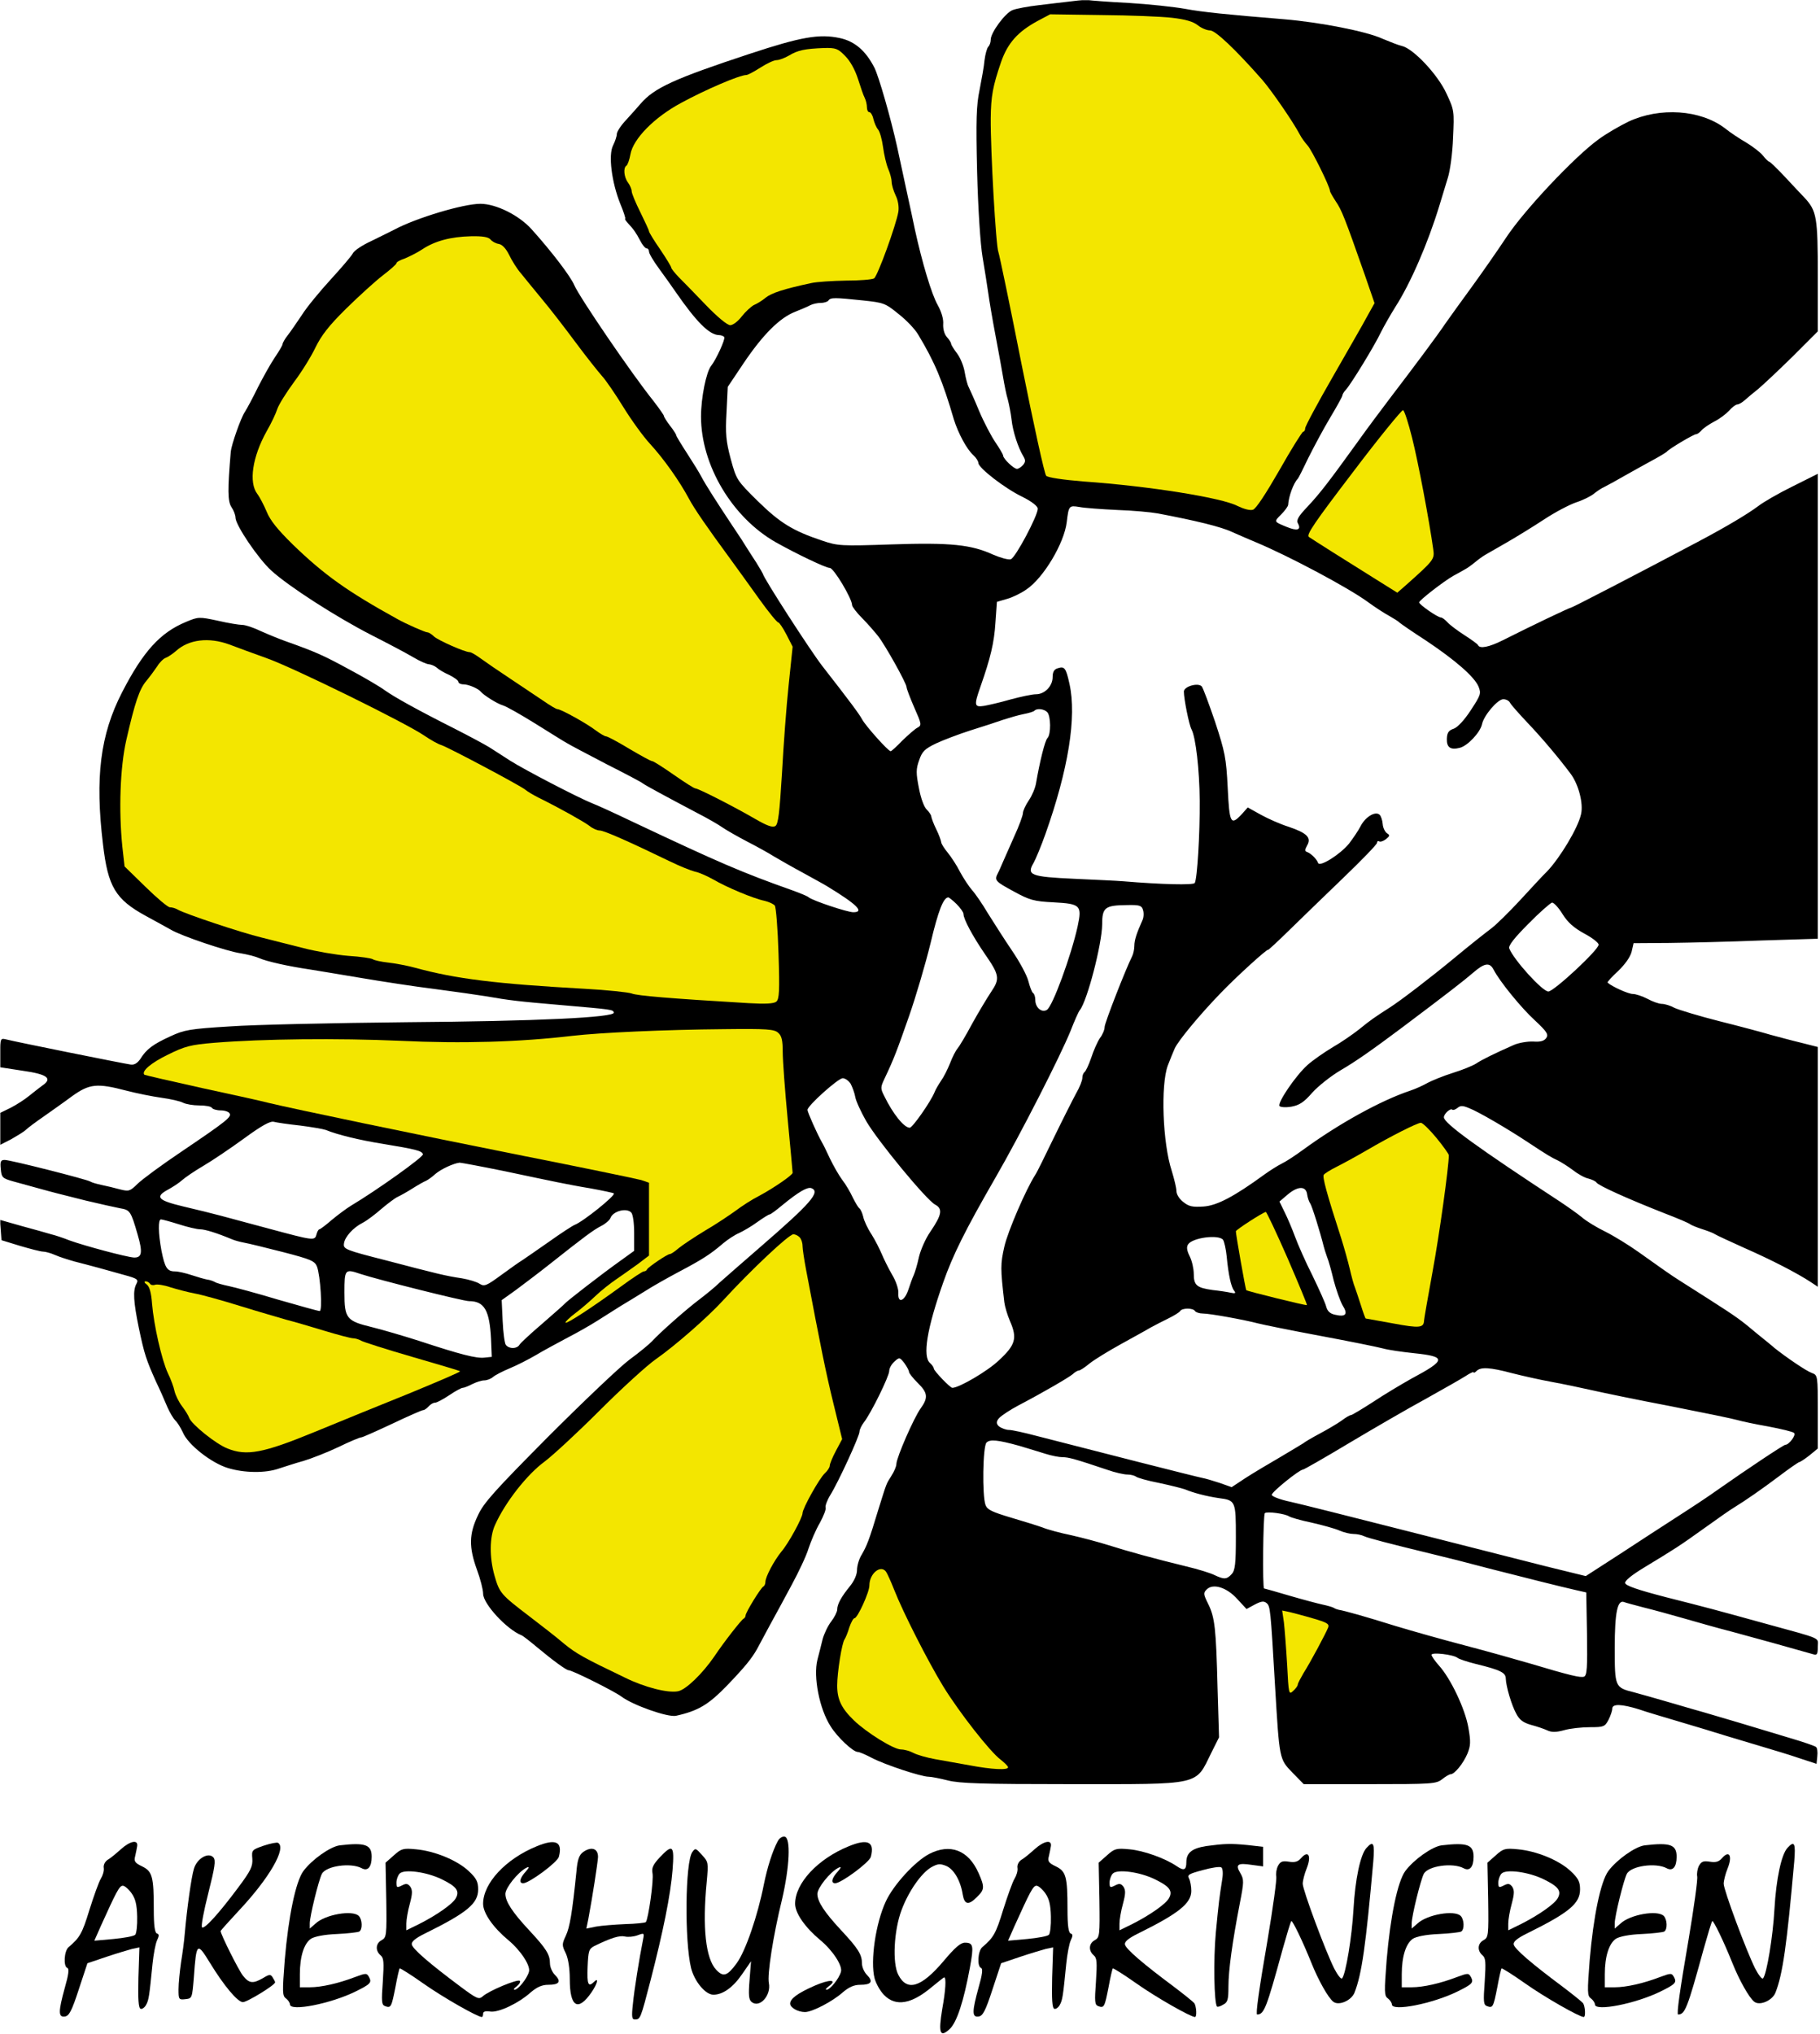 <?xml version="1.0" encoding="UTF-8"?><svg id="Layer_1" xmlns="http://www.w3.org/2000/svg" xmlns:xlink="http://www.w3.org/1999/xlink" viewBox="0 0 735 821"><defs><style>.cls-1{fill:#000;}.cls-1,.cls-2,.cls-3{stroke-width:0px;}.cls-2{fill:none;}.cls-4{clip-path:url(#clippath-1);}.cls-5{clip-path:url(#clippath);}.cls-3{fill:#f3e600;}</style><clipPath id="clippath"><rect class="cls-2" x=".12" y=".08" width="734.88" height="820.92"/></clipPath><clipPath id="clippath-1"><rect class="cls-2" x=".12" y=".08" width="734.88" height="820.92"/></clipPath></defs><g class="cls-5"><path class="cls-1" d="M433.1.48c-3,.3-9.1,1.1-13.5,1.6-4.4.5-9.2,1.4-10.7,2-3,1.2-8.8,9.1-8.8,11.9,0,1.1-.4,2.3-1,2.9-.5.5-1.2,3-1.5,5.4-.2,2.5-1.2,7.9-2,12-1.3,6.2-1.5,12.1-1,33,.4,15.2,1.3,29.1,2.2,34.5.8,4.9,1.9,11.5,2.3,14.5.4,3,1.7,10.7,2.9,17,1.2,6.3,2.6,14,3.1,17,.5,3,1.3,7.1,1.9,9,.5,1.9,1.2,5.5,1.5,8,.5,4.9,2.7,11.5,4.7,14.8,1,1.7,1,2.3,0,3.6-.8.9-1.9,1.6-2.5,1.6-1.3,0-5.6-4.1-5.6-5.4,0-.4-1.4-2.8-3.1-5.3-1.7-2.5-4.7-8.2-6.6-12.7-1.8-4.4-3.8-8.8-4.2-9.6-.5-.9-1.2-3.6-1.6-6-.4-2.5-1.8-5.9-3.1-7.6-1.3-1.7-2.4-3.5-2.4-3.9,0-.5-.8-1.7-1.7-2.7-1-1.1-1.6-3.2-1.5-5.2.2-2-.7-5-2.2-7.7-2.5-4.4-6.3-17.2-9.2-30.4-1.3-6.4-4.8-22.1-7.2-33.5-2.5-11.3-7.4-28.5-9.2-32-3.5-6.8-7.9-10.6-13.9-11.9-8.3-1.8-15.7-.5-36.6,6.4-30.3,10-38.4,13.7-43.9,20.1-1.1,1.3-3.8,4.3-5.8,6.5-2.1,2.2-3.8,4.8-3.8,5.7s-.7,3-1.5,4.6c-2,3.8-.6,14.9,2.9,23.6,1.4,3.3,2.2,6,2,6-.3,0,.1.7.8,1.5,2.8,3,3.6,4.3,5.2,7.3.9,1.8,2.1,3.2,2.6,3.2.6,0,1,.6,1,1.3,0,.8,1.8,3.8,4,6.8,2.2,3,5.2,7.2,6.7,9.4,8.3,12,13.6,17.4,17.5,17.5.9,0,1.9.4,2.2.8.5.8-3.3,9.1-5.3,11.6-2,2.5-4.1,12.9-4.1,20.5,0,19.6,12.6,40.8,30.3,50.8,8.4,4.7,20.1,10.3,21.7,10.3s9,12.4,9,15c0,.6,1.8,3,4.1,5.3,2.3,2.3,5.1,5.6,6.4,7.2,2.9,3.7,11.5,19.1,11.5,20.6,0,.6,1.4,4.3,3.1,8.2,3,6.8,3.1,7.2,1.3,8.2-1,.5-3.7,2.9-6.1,5.2-2.3,2.4-4.4,4.3-4.7,4.3-1,0-10.1-10.2-11.5-12.8-1.2-2.2-4.5-6.7-16.2-21.7-4.8-6.2-23.9-35.8-23.9-37.1,0-.1-1.2-2.2-2.7-4.6-1.6-2.4-3.2-5-3.8-5.9-.5-.9-3.2-5.1-6-9.2-6.1-9.2-10.6-16.2-12.4-19.6-.7-1.4-3.3-5.6-5.7-9.3-2.4-3.7-4.4-7-4.4-7.3,0-.4-1.1-2.1-2.5-3.9-1.4-1.8-2.5-3.6-2.5-4,0-.3-1.9-3-4.2-6-8.7-10.8-30.1-42.2-32-46.8-1.5-3.5-9-13.4-17.2-22.5-5.1-5.7-14.4-10.3-20.7-10.3-6.9,0-25.9,5.7-34.7,10.4-1.5.8-5.7,2.8-9.3,4.6-3.7,1.7-7,3.9-7.5,5-.5,1-4.5,5.7-8.9,10.5-4.4,4.8-9.7,11.2-11.7,14.4-2.1,3.1-4.6,6.8-5.8,8.3-1.1,1.4-2,3-2,3.5,0,.4-1.4,2.8-3.1,5.3-1.7,2.5-4.7,7.9-6.8,12-2,4.1-4.4,8.6-5.3,10-1.7,2.5-5.4,13.2-5.7,16-1.3,15.4-1.3,20.1.3,22.5.9,1.3,1.6,3.2,1.6,4.2,0,3,9.2,16.6,14.5,21.4,6.9,6.3,26,18.6,40.2,25.9,6.5,3.3,14.1,7.3,16.8,8.9,2.8,1.7,5.8,3,6.7,3,.9.1,2.3.7,3,1.3.7.7,3,2.1,5.1,3,2,1,3.7,2.2,3.7,2.8,0,.5.9,1,2.1,1,2,0,5.9,1.7,6.9,2.9,1.1,1.4,6.6,4.9,9,5.6,1.4.4,7.2,3.7,13,7.3,5.8,3.6,11.5,7.2,12.8,7.9,1.3.8,8.5,4.6,16,8.5,7.5,3.8,14.2,7.3,14.7,7.8,1.1.8,8.8,5,21.7,11.8,4.3,2.2,9,4.9,10.5,6,1.6,1.1,6,3.6,9.8,5.6,3.9,2,8.8,4.7,11,6.1,2.2,1.3,7.6,4.4,11.9,6.7,4.3,2.4,8.6,4.7,9.5,5.3,12,7.3,15.3,10.5,10.6,10.5-2.4,0-16.2-4.6-18-6-.5-.5-3.5-1.7-6.5-2.8-20.6-7.3-29.4-11.1-65-27.9-6.9-3.3-14.1-6.6-16-7.3-5.7-2.3-27.1-13.4-33.1-17.2-2.9-1.9-6.7-4.3-8.4-5.4-1.6-1-7.9-4.4-14-7.5-15.3-7.7-24.4-12.8-28.2-15.5-1.7-1.3-8.3-5.2-14.5-8.5-10.5-5.7-13.4-7-25.8-11.4-2.5-.9-6.9-2.7-9.8-4-2.9-1.4-6.2-2.5-7.5-2.5-1.2,0-5.6-.7-9.9-1.7-7.5-1.6-7.8-1.6-12.8.5-10.4,4.3-17.3,11.9-25.8,28.4-8.8,17.1-11,34.3-7.7,61.5,2,17,5,22.1,17.3,28.8,3.7,2,8.2,4.5,10,5.5,4.1,2.5,22.7,8.8,28.4,9.6,2.4.4,5.7,1.2,7.3,1.9,3.2,1.4,11.7,3.3,20.5,4.6,3,.5,12.3,2,20.5,3.4,8.3,1.4,21.8,3.5,30,4.5,8.3,1.1,17.5,2.4,20.5,2.9,9.7,1.7,13.2,2.1,30.7,3.6,20.8,1.8,20.7,1.8,21.1,3,.5,2-31.3,3.5-83.8,3.9-29.4.3-61.5,1-71.3,1.7-16.3,1-18.4,1.4-24,4-7,3.2-9.7,5.2-12.1,9.1-1.2,1.7-2.4,2.5-3.9,2.3-2.4-.3-46.7-9.2-50.5-10.2-2.1-.5-2.2-.2-2.2,5.4v5.9l9.1,1.4c9.9,1.4,12.1,3.1,8,5.9-1.2.9-3.7,2.8-5.4,4.2-1.8,1.5-5.1,3.6-7.4,4.8l-4.3,2.1v12.9l4.5-2.3c2.4-1.4,5.1-3,5.9-3.8.7-.7,3.9-3.1,7.1-5.3,3.1-2.2,8.4-5.9,11.6-8.3,6.9-4.9,9.9-5.3,21.7-2.2,4.2,1.1,10.7,2.4,14.3,2.9,3.7.5,7.6,1.4,8.7,2,1.2.6,4.1,1.1,6.6,1.1s4.8.4,5.1,1c.3.5,1.9,1,3.5,1s3.2.5,3.6,1.2c.9,1.4-1,3-19.2,15.3-8.2,5.5-16.2,11.4-18,13.2-3,2.9-3.4,3.1-7,2.2-2.2-.6-5.5-1.4-7.5-1.8-1.9-.4-4-1-4.6-1.4-1.5-.9-32.2-8.7-34.5-8.7-1.6,0-1.9.6-1.6,3.6.3,3.4.6,3.8,4.8,5,4.8,1.3,15.5,4.3,18,4.9.8.2,6,1.5,11.5,2.9,5.5,1.3,11.7,2.7,13.8,3.1,4.1.7,4.4,1,7.2,10.7,2.1,7.2,1.7,9.3-1.5,9.2-3.1-.2-19.9-4.7-26-6.9-2.5-1-5.8-2.1-7.5-2.5-1.6-.5-7-2-11.8-3.3l-8.8-2.5.6,8.2,7.5,2.3c4.1,1.2,8.3,2.3,9.2,2.3,1,0,3.2.6,5,1.4,1.8.8,5.3,1.9,7.8,2.6,2.5.6,6.8,1.8,9.5,2.5,2.8.8,7.6,2.1,10.8,3,5.1,1.4,5.6,1.8,4.7,3.5-1.5,2.7-1.2,7.3,1,18,2.2,10.5,3,12.8,6.9,21.5,1.6,3.3,3.6,7.9,4.6,10.3,1,2.3,2.5,4.7,3.2,5.4.8.7,2.1,2.8,3,4.7,2,5,11.6,12.5,18.3,14.5,6.6,2,15.1,2.1,20.5.2,2.2-.7,6.7-2.2,10-3.1,3.3-1,9.7-3.5,14.1-5.6,4.5-2.2,8.6-3.9,9.2-3.9.5,0,6.1-2.5,12.5-5.5,6.3-3,12-5.5,12.5-5.5s1.5-.7,2.2-1.5c.7-.8,1.8-1.5,2.6-1.5.7,0,3.3-1.4,5.7-3,2.5-1.7,4.9-3,5.5-3,.5,0,2.3-.7,3.8-1.5,1.6-.8,3.8-1.5,4.8-1.5,1.1,0,2.7-.6,3.5-1.3.9-.8,4-2.4,6.9-3.6,2.9-1.2,7.6-3.6,10.5-5.3,2.8-1.7,8.6-4.8,12.7-7,4.1-2.1,9.5-5.2,12-6.8,2.5-1.6,6.8-4.3,9.5-6,2.8-1.7,7.3-4.4,10-6.1,2.8-1.8,8.8-5.2,13.5-7.7,9.5-5,12.9-7.2,17.9-11.5,1.9-1.6,4.8-3.5,6.5-4.2,1.7-.8,5-2.7,7.3-4.4,2.4-1.7,4.6-3.1,5-3.1s2.7-1.7,5.2-3.8c6.6-5.4,10.1-7.4,11.7-6.8,3.8,1.5-.4,6.2-20.6,23.7-7.4,6.4-14.9,13-16.6,14.5-1.6,1.6-5.4,4.7-8.3,6.9-5.3,4-15.8,13.3-19,16.8-.9,1-5,4.4-9.1,7.4-4.1,3.1-18.9,17.2-32.9,31.2-21.2,21.4-25.9,26.5-28.2,31.6-3.6,7.5-3.7,12.8-.4,21.9,1.4,3.8,2.5,8.1,2.5,9.7,0,4.1,9.5,14.4,15.5,16.8.6.2,3.5,2.5,6.5,5,6.1,5.1,11.6,9.1,12.5,9.1,1.5,0,18.3,8.4,21.3,10.6,4.6,3.5,18.8,8.5,22.1,7.8,9-2,13.1-4.5,20.5-12.1,7.5-7.8,10.1-11.1,12.2-14.8.6-1.1,2.9-5.4,5.1-9.5,2.3-4.1,6.3-11.6,9-16.6,2.7-5,5.8-11.5,6.7-14.5,1-3,3-7.7,4.6-10.4,1.5-2.8,2.6-5.5,2.3-6.2-.2-.6.6-2.9,1.9-5,3.3-5.3,11.8-23.8,11.8-25.6,0-.8.8-2.5,1.8-3.8,2.9-3.7,10.2-18.6,10.2-20.7,0-1.1.9-2.7,2.1-3.8,2-1.8,2.1-1.8,4,.6,1,1.4,1.9,3,1.9,3.6,0,.5,1.6,2.5,3.5,4.4,4.1,4,4.3,6,1.2,10.3-2.7,3.7-9.7,19.7-9.8,22.4,0,1-.9,3.1-2,4.8-2.2,3.5-1.8,2.5-5.4,14-3.6,12-4.6,14.4-6.7,18-1,1.6-1.8,4.4-1.8,6,0,1.9-1.1,4.4-2.8,6.5-3.5,4.3-5.2,7.3-5.2,9.5,0,.9-1.1,3.1-2.4,4.8-1.4,1.8-2.9,5-3.5,7.2-.5,2.2-1.5,5.9-2.1,8.3-1.7,6.9.8,19.8,5.3,26.8,2.7,4.4,9.1,10.4,11,10.4.7,0,3.2,1.1,5.7,2.4,5.1,2.7,19.9,7.6,22.9,7.6,1.1,0,4.6.7,7.8,1.5,4.7,1.2,13.8,1.5,49.5,1.5,53.4,0,50.3.7,56.9-12.7l3.1-6.2-.6-19.8c-.6-24.3-1.1-28.6-3.8-34.1-1.9-3.8-2-4.4-.6-5.8,2.6-2.6,8.2-.8,12.4,3.9l3.7,4,3.3-1.8c2.7-1.4,3.7-1.5,4.8-.6,1.5,1.3,1.6,2.3,3.4,33.2,1.8,30,1.7,29.7,7,35.2l4.6,4.7h26.7c25.1,0,26.8-.1,29.2-2,1.4-1.1,2.9-2,3.4-2,1.6,0,5.1-4.3,6.8-8.3,1.3-3.2,1.4-4.8.4-10.5-1.3-7.5-7.1-19.8-11.9-25.1-1.6-1.8-3-3.8-3-4.3,0-1.2,8.9-.1,10.5,1.2.6.5,3.9,1.6,7.5,2.5,9.9,2.4,12,3.5,12,5.9.1,3.1,2.3,10.7,4.3,14.3,1.3,2.4,2.8,3.5,6,4.4,2.3.6,5.2,1.6,6.5,2.2,1.7.8,3.5.8,6.8-.1,2.4-.7,7.1-1.2,10.4-1.2,5.6,0,6-.2,7.5-3,.8-1.6,1.5-3.6,1.5-4.5,0-2,3.7-1.9,10.8.3,3.1,1.1,10.7,3.3,16.7,5.1,6.1,1.8,14.4,4.3,18.5,5.6,4.1,1.2,10.9,3.3,15,4.5,4.1,1.2,10.7,3.2,14.5,4.5l7,2.3.3-3c.2-1.7,0-3.4-.5-3.8-.4-.4-5.3-2.1-10.8-3.7-12.5-3.8-29.9-9-34.5-10.3-1.9-.5-8-2.3-13.5-3.9-5.5-1.6-12.2-3.5-14.8-4.2-7.6-1.9-7.7-2.1-7.7-17.9,0-14.3,1.1-19.6,3.8-18.5.7.3,4.3,1.2,8,2.2,3.7.9,11,2.9,16.2,4.4,5.2,1.5,14,4,19.5,5.4,8.2,2.2,24.8,6.8,32.8,9.1,1.4.4,1.7-.1,1.7-3,0-4,2.5-2.9-21.5-9.5-20.3-5.6-22.9-6.3-39.5-10.5-11.6-3-16.6-4.7-16.8-5.8-.2-.9,2.6-3.2,7.9-6.4,12.2-7.4,13.7-8.3,24.3-15.9,5.4-3.9,10.6-7.5,11.5-8,5.2-3.2,11.5-7.6,18.3-12.7,4.2-3.2,8-5.8,8.3-5.8s2.2-1.2,4.1-2.7l3.4-2.8v-14.8c0-14.7,0-14.8-2.4-15.7-2.3-.8-10.6-6.5-15.1-10.1-1.1-1-4.1-3.4-6.7-5.5-7-5.9-8.4-6.9-19.8-14.2-5.8-3.7-11.3-7.2-12.1-7.7-2.3-1.4-8.3-5.6-16.4-11.4-3.8-2.7-9.8-6.4-13.2-8.1-3.5-1.7-7.8-4.3-9.5-5.8-1.8-1.5-5.8-4.3-8.8-6.3-32.7-21.4-47-31.7-47-34.1,0-1.4,2.6-3.8,3.4-3.1.3.3,1.2,0,2.1-.7,1.2-1,2.1-1,4.7.1,3.7,1.4,15.5,8.3,23.8,13.8,7.9,5.2,9.2,6,12,7.3,1.4.7,4.1,2.4,6.1,3.9,1.9,1.5,4.7,3.1,6.2,3.4,1.5.4,3,1.1,3.3,1.6.7,1.2,12.4,6.5,27.4,12.4,5.2,2,10,4,10.5,4.5.6.4,2.8,1.3,5,2,2.2.7,4.5,1.6,5,2,.6.4,6,2.9,12,5.6,10.7,4.7,21.2,10.1,26.8,13.8l2.7,1.8v-96.8l-6.7-1.7c-3.8-.9-9.3-2.4-12.3-3.2-3-.9-12.3-3.4-20.7-5.5-8.3-2.1-16.5-4.6-18.2-5.4-1.6-.9-3.9-1.6-5.1-1.6-1.1,0-3.7-.9-5.7-2-2.1-1.1-4.8-2-6-2-1.8,0-8.5-3-10.2-4.6-.2-.2,1.7-2.3,4.2-4.6,2.8-2.7,4.9-5.6,5.5-7.8l.8-3.5,14.5-.1c7.9-.1,24.6-.5,37.2-1l22.7-.7v-187.7l-10.2,5.1c-5.7,2.8-11.9,6.4-13.8,7.9-4.3,3.2-12.6,8.2-24.5,14.5-22.8,12.1-50.6,26.5-51.1,26.5-.6,0-15.7,7.2-27.6,13.2-5.6,2.8-9.3,3.5-10,2-.1-.4-2.6-2.2-5.4-4-2.8-1.8-5.9-4.1-6.9-5.2-1-1.1-2.2-2-2.7-2-1.3,0-8.8-5.2-8.8-6.1,0-.8,9.9-8.5,13.8-10.7,1.2-.6,3.2-1.8,4.5-2.5,1.2-.6,3.2-2.1,4.4-3.1s3.1-2.4,4.2-3c1-.6,5-2.9,8.7-5,3.8-2.2,10.5-6.3,14.9-9.2,4.4-2.9,10.3-6,13-6.9,2.8-.9,5.9-2.5,7-3.4,1.1-.9,3.1-2.3,4.5-2.9,1.4-.7,5.2-2.8,8.5-4.7,3.3-1.9,8.3-4.6,11-6.1,2.8-1.5,5.2-3,5.5-3.3.8-1.1,10.9-7.1,11.9-7.1.5,0,1.4-.7,2.2-1.6.7-.8,3-2.4,5.1-3.5,2.2-1.1,4.8-3.1,6-4.4,1.2-1.4,2.7-2.5,3.3-2.5s2-.8,3.1-1.8c1-.9,3.5-3,5.4-4.5,1.9-1.6,8.1-7.4,13.8-13l10.2-10.2v-22.3c0-23.9-.4-26.3-5.4-31.7-1.2-1.2-4.7-5-7.8-8.3-3.2-3.4-6.1-6.2-6.4-6.2s-1.5-1.1-2.5-2.4c-1-1.3-4-3.6-6.6-5.2-2.6-1.5-6.6-4.1-8.8-5.9-9.9-7.5-26.2-8.6-38.9-2.7-3.5,1.7-9.1,4.9-12.3,7.3-9.6,7-29.6,28.2-37,39.3-3.7,5.6-10,14.6-14,20.1-4,5.5-8.8,12.1-10.6,14.7-3.5,5.2-12.7,17.5-22.4,30.2-3.4,4.5-9.5,12.6-13.4,18.1-10.9,15.1-14.9,20.4-20.1,25.9-3.7,3.9-4.5,5.4-3.7,6.7,1.4,2.6-.4,3.1-4.7,1.3-5.1-2.1-5.1-2-2.1-5,1.5-1.5,2.7-3.2,2.8-3.8.2-3.5,2.2-8.9,3.9-10.6.3-.3,2.2-4.1,4.3-8.5,2.2-4.4,6.1-11.7,8.8-16.2,2.7-4.5,4.9-8.5,4.9-8.9s.6-1.5,1.4-2.3c2.1-2.3,11.6-17.8,14.2-23.3,1.3-2.6,3.9-7.1,5.7-10,6.2-9.6,13.2-25.8,17.8-40.8,1.1-3.6,2.7-8.8,3.5-11.5.9-2.8,1.9-10,2.1-16.1.5-10.9.5-11.2-2.7-18-3.5-7.6-13.3-18-17.9-19.1-1.4-.3-4.9-1.7-7.8-2.9-6.4-3-25.4-6.7-39.8-7.9-23.2-1.9-33-2.9-40-4.2-4.4-.8-14.7-1.9-22.9-2.4-8.2-.4-15.4-1-16-1.1-.6-.2-3.6,0-6.6.4h0ZM348.4,121.28c8.5.9,9.1,1.1,14.5,5.5,3.2,2.5,6.7,6.2,7.9,8.3,6.7,11.1,9.9,18.8,14.4,34.2,1.7,5.5,5.2,12.1,7.9,14.5,1.1,1,2,2.4,2,3.1,0,2,10.7,10.3,17.8,13.7,3.8,1.9,6.2,3.8,6.2,4.8,0,2.8-9,19.8-10.9,20.4-1,.3-4.2-.6-7.2-1.9-8.8-4-17-4.9-40.9-4.1-20.5.7-21.8.6-28-1.5-12-4-17.1-7.2-26.1-16-8.5-8.4-8.6-8.6-10.9-17-1.9-7.1-2.2-10.2-1.7-18.8l.5-10.3,6.5-9.7c7.7-11.4,14.5-18.2,20.7-20.6,2.5-1,5.3-2.2,6.2-2.7,1-.5,2.9-.9,4.2-.9,1.4,0,2.8-.5,3.1-1,.8-1.2,2.5-1.2,13.8,0h0ZM451.1,205.88c6.3.2,13.8.9,16.5,1.4,15.3,2.9,25.6,5.4,30,7.5,2.8,1.2,7,3.1,9.5,4.1,13,5.4,37.1,18.2,45.1,24,3,2.2,7,4.8,8.9,5.8,1.9,1.1,3.7,2.2,4,2.6.3.3,5,3.6,10.6,7.2,12,8,19.7,14.7,21.4,18.7,1.1,2.8.9,3.4-3.1,9.5-2.6,4-5.3,6.9-6.9,7.5-2.1.7-2.7,1.6-2.8,4.1-.1,3.5,1.5,4.6,5.3,3.6,3.1-.8,8.2-6.2,8.9-9.5.7-3.5,6.3-10.1,8.6-10.1,1.1,0,2.3.6,2.7,1.4.4.8,3.5,4.3,6.8,7.8,6.2,6.5,13,14.6,17.7,20.9,3.2,4.3,5.2,12,4.2,16.3-1.2,5.6-8.6,17.8-13.8,23.2-1.2,1.1-5.9,6.2-10.6,11.3-4.7,5.1-10.2,10.5-12.2,11.9-2,1.5-8.6,6.7-14.6,11.7-9.7,8-21.7,17.2-26.1,20-5.8,3.7-8.1,5.3-12.1,8.6-2.5,2-7.4,5.4-10.9,7.4-3.5,2.1-8.1,5.3-10.2,7.2-4.7,4.2-12.1,15.1-11.3,16.5.3.5,2.4.7,4.8.3,3.2-.6,5-1.7,8.4-5.6,2.4-2.7,7.6-6.8,11.5-9.1,6.2-3.6,13-8.4,24.9-17.3,18.9-14.2,24.9-18.9,28.4-21.9,4.8-4.2,6.9-4.5,8.5-1.4,2.4,4.7,11.2,15.5,16.7,20.5,4.8,4.5,5.5,5.6,4.6,7-.9,1.3-2.3,1.7-5.3,1.5-2.3-.1-5.9.5-7.9,1.4-7.7,3.4-12.8,5.9-15.2,7.5-1.4.9-5.6,2.6-9.5,3.8-3.8,1.2-8.4,3.1-10.1,4-1.7,1-4.8,2.4-6.9,3.1-12,4-29,13.4-43.5,24-3,2.2-6.8,4.7-8.5,5.5-1.6.8-4.8,2.8-7,4.4-12.1,8.8-19,12.5-24.5,12.9-4.5.3-6,0-8.2-1.8-1.6-1.2-2.8-3.1-2.8-4.4s-.9-4.9-1.9-8.2c-3.7-11.3-4.5-34.6-1.6-42.5.9-2.4,2.2-5.5,2.8-6.9,1.4-3.1,9.9-13.4,18.4-22.2,6.4-6.7,19.3-18.4,19.3-17.6,0,.2,3.7-3.2,8.3-7.7,4.5-4.4,14.4-14,22-21.3,7.5-7.2,13.7-13.6,13.7-14.2s.4-.9.9-.6c.4.3,1.7-.1,2.7-.9,1.6-1.3,1.7-1.6.4-2.4-.8-.6-1.6-2.2-1.7-3.7-.1-1.5-.7-3.2-1.2-3.7-1.7-1.7-5.8.8-7.7,4.5-.9,1.8-3.1,5-4.7,7.1-3.6,4.4-11.9,9.6-12.5,7.8-.5-1.5-2.8-3.8-4.4-4.4-1-.3-1-.9,0-2.7,1.8-3.1-.1-5-7.5-7.5-3.2-1-8.2-3.2-11.1-4.8l-5.4-3-2.4,2.7c-4.5,4.8-5,3.8-5.7-10.7-.6-12-1.1-14.4-5.1-26.6-2.5-7.3-4.9-13.8-5.4-14.3-1.6-1.6-7.2.1-7.2,2.1,0,3,2.1,13.5,3.1,15.3,1.7,3.2,3.2,16.3,3.3,28.8.1,13.4-1,31.5-2,33.2-.6.9-13.4.6-28.9-.7-2.2-.2-11.1-.6-19.7-1-17.7-.8-19.4-1.5-16.5-6.4.9-1.6,3.1-6.9,4.8-11.7,9.2-25.9,12.7-47.2,9.7-60.6-1.4-6.4-2-7.2-4.7-6.3-1.5.4-2.1,1.5-2.1,3.6,0,3.6-3.2,6.9-6.7,6.9-1.6,0-6.2,1-10.3,2.1-4.1,1.2-9,2.3-10.7,2.6-4,.6-4.1-.2-1.4-7.9,4-11.4,5.5-17.6,6-25.7l.6-8.4,4.1-1.2c2.2-.6,5.7-2.3,7.8-3.8,6.9-4.6,15.3-18.7,16.3-27.2.8-6.6.9-6.8,5.1-6.1,2,.4,8.9.9,15.2,1.2h0ZM422.9,287.48c1.5,1.5,1.6,9,.1,10.5-1,1-3.1,9.5-4.6,18.2-.3,1.9-1.6,5-2.9,6.9-1.3,1.9-2.4,4.3-2.4,5.2s-1.6,5.3-3.6,9.6c-1.9,4.3-4,9-4.6,10.4-.6,1.4-1.4,3.3-1.9,4.2-1.5,2.9-1.2,3.3,6.4,7.4,6.4,3.5,8.1,4,16.1,4.4,10.9.6,11.5,1.2,9.7,9.7-2.6,11.8-10.1,32.3-12.4,33.7-2.1,1.3-4.7-.9-4.7-4,0-1.2-.4-2.5-.9-2.8-.5-.3-1.3-2.5-1.9-4.8-.6-2.4-3.6-7.9-6.6-12.3-3-4.4-7.3-11.2-9.7-15-2.3-3.9-5.2-8.1-6.5-9.5-1.2-1.4-3.4-4.7-4.8-7.3-1.3-2.6-3.6-6.1-5-7.8-1.4-1.7-2.6-3.6-2.6-4.2-.1-.7-.9-3-2-5.2-1.1-2.2-1.9-4.5-2-5.1,0-.6-.8-1.8-1.8-2.8-1.1-1-2.4-4.5-3.2-8.7-1.2-6.1-1.2-7.7.1-11.3,1.2-3.5,2.2-4.5,6.7-6.7,3-1.4,9.3-3.8,14-5.3,4.8-1.5,10.7-3.4,13.2-4.3,2.5-.8,6.2-1.9,8.3-2.3,2.1-.4,4.1-1,4.4-1.4,1-1,3.8-.7,5.1.6h0ZM386.3,364.98c1.5,1.5,2.8,3.3,2.8,4,0,2.1,3.8,9.1,8.6,16.1,5.9,8.5,6.2,10,2.6,15.3-1.6,2.4-5.1,8.2-7.7,12.9-2.5,4.7-5.2,9.2-5.9,10-.7.8-2.1,3.5-3,5.9-1,2.5-2.6,5.7-3.7,7.2-1,1.5-2.2,3.5-2.6,4.6-1.6,3.9-8.9,14.3-10,14.3-2.3,0-6.8-5.6-10.3-12.8-1.6-3.1-1.5-3.6.1-7,3.8-8,5-11.2,9.9-25.2,2.8-8,6.7-21.3,8.7-29.5,3.1-13.1,5.2-18.5,7.2-18.5.2,0,1.8,1.2,3.3,2.7h0ZM631,368.98c2.1,3.4,4.6,5.6,8.8,7.9,3.2,1.7,5.8,3.7,5.8,4.5,0,2.1-18.1,18.9-20.3,18.9-2.4,0-14-12.8-15.8-17.4-.4-1.1,2-4.2,7.8-10,4.5-4.6,8.9-8.4,9.5-8.5.7,0,2.6,2,4.2,4.6h0ZM461.6,367.38c.4,1.2.3,3.1-.3,4.3-2.3,5.1-3.2,7.9-3.2,10.2,0,1.3-.4,3.2-.9,4.2-2.5,4.9-11.1,26.9-11.1,28.5,0,1.1-.8,3.1-1.9,4.5-1,1.5-2.6,5.1-3.5,7.9-1,2.9-2.2,5.5-2.7,5.8-.5.4-.9,1.4-.9,2.4s-1.1,3.8-2.5,6.2c-1.3,2.4-5.4,10.5-9,17.9-3.6,7.4-6.9,14.2-7.5,15-3.7,5.7-11.1,22.8-12.5,29-1.6,7.1-1.6,8.8,0,22.5.2,1.6,1.2,5.1,2.3,7.6,3,6.9,2.2,9.6-4.5,15.8-4.6,4.4-16.1,11.1-18.8,11.1-.9,0-7.5-6.9-7.5-7.8,0-.5-.7-1.5-1.5-2.2-3.1-2.6-1.3-13.8,5.3-32.5,3.9-11.1,8.8-21,21.2-42.5,10.1-17.5,26-48.7,30.2-59,1.6-4.1,3.3-8,3.8-8.5,3-3.8,8.9-26.6,9-34.5,0-7,1.1-7.8,10.2-7.9,4.9-.1,5.8.2,6.3,2h0ZM343.5,437.48c.7,1.3,1.6,3.7,1.9,5.4.3,1.7,2.3,6,4.4,9.7,4.7,8.1,24.3,31.8,27.8,33.7,3.2,1.7,2.8,4.1-1.9,11-1.9,2.7-3.9,7.3-4.6,10.2-.6,2.9-1.6,6.2-2.1,7.3-.5,1.1-1.5,3.8-2.2,6-1.6,4.7-4.3,5.5-4,1.2.1-1.6-1-4.9-2.6-7.5-1.5-2.6-3.3-6.3-4.1-8.2-.8-1.9-2.6-5.5-4.1-7.9-1.6-2.4-3.1-5.6-3.4-7.2-.4-1.6-1.1-3.1-1.6-3.4-.4-.3-1.6-2.3-2.6-4.3-.9-2-2.8-5.3-4.3-7.2-1.4-1.9-3.6-5.8-4.9-8.5-1.3-2.8-2.7-5.7-3.2-6.5-2-3.5-5.9-12.3-5.9-13.2,0-1.7,12.3-12.7,14.2-12.8,1,0,2.4,1,3.2,2.2h0ZM121.1,454.38c4.7.6,9.4,1.4,10.5,1.8,4.6,1.9,13.6,4.1,23,5.6,13.3,2.2,15.8,2.8,16.2,4.2.4,1-18.7,14.6-29.1,20.8-1.8,1.1-5.3,3.7-7.7,5.7-2.4,2.1-4.7,3.8-5,3.8-.4,0-.9,1-1.2,2.1-.7,2.6-1.1,2.5-19.7-2.5-7.4-2-16-4.3-19-5.1-3-.8-9.8-2.5-15-3.7-10.5-2.5-11.7-3.9-6.1-6.9,1.8-1,4.3-2.6,5.5-3.7,1.1-1,5-3.7,8.6-5.8,3.6-2.1,11-7.1,16.5-11.1,7.1-5.2,10.6-7.1,12-6.7,1.1.3,5.8,1,10.5,1.5h0ZM203.6,472.78c9.4,2,19,4,21.5,4.5,2.5.5,8.5,1.7,13.5,2.5,4.9.9,9.1,1.8,9.3,2,.8.8-12.4,11.4-15.8,12.7-.8.3-5.6,3.4-10.5,6.9-5,3.5-9.8,6.8-10.7,7.4-.9.5-4.7,3.2-8.4,5.9-6,4.4-6.9,4.8-8.8,3.6-1.2-.8-4.3-1.7-7.1-2.2-6.7-1-9.9-1.8-30.5-7.2-16.5-4.2-17.5-4.6-17.2-6.8.3-2.7,3.7-6.5,7.7-8.5,1.7-.9,5-3.4,7.5-5.6,2.5-2.1,5.4-4.3,6.5-4.8,1.1-.5,3.8-2,6-3.4,2.2-1.4,4.7-2.8,5.5-3.1.8-.4,2.5-1.6,3.8-2.8,2.1-1.8,7.1-4.2,9.7-4.5.6,0,8.7,1.5,18,3.4h0ZM527.9,482.28c.2,1.4.8,3,1.2,3.5.7.9,4.1,11.8,5.5,17.5.2.8.8,2.7,1.3,4.1.6,1.4,1.8,5.7,2.7,9.5,1,3.8,2.6,8.3,3.6,10.1,2.3,3.6,1.3,4.8-3,3.8-2-.4-3.1-1.4-3.6-3.2-.3-1.4-2.9-7.1-5.6-12.7-2.8-5.5-5.9-12.6-7-15.6-1.1-3-3-7.5-4.2-9.9l-2.1-4.3,3.4-2.9c4.2-3.5,7.4-3.4,7.8.1h0ZM254.9,489.48c.7.7,1.2,4.1,1.2,8.4v7.1l-6.1,4.4c-7,5-21.1,15.9-21.9,16.9-.3.4-4.3,3.9-9,8-4.7,4-8.9,7.9-9.3,8.6-1,1.7-4.1,1.8-5.5.1-.5-.6-1.1-5-1.3-9.6l-.4-8.5,5.6-4c3.1-2.3,9.2-6.9,13.5-10.3,14.4-11.4,17.9-14,21-15.6,1.8-.9,3.4-2.3,3.8-3.2,1-2.8,6.4-4.3,8.4-2.3h0ZM72.3,494.28c3.4,1.1,7.3,2,8.5,2,2,0,6.8,1.5,12.8,4,1.1.5,3.4,1.1,5,1.4,1.7.3,8.7,2,15.7,3.8,11.2,2.9,12.8,3.6,13.7,5.8,1.4,3.7,2.3,18,1.1,18-.6,0-8.1-2.1-16.8-4.6-8.6-2.6-17.6-5-20-5.5-2.4-.5-4.9-1.2-5.5-1.6-.7-.4-2.1-.9-3.1-1-1.1-.2-3.9-1-6.3-1.8-2.4-.8-5.4-1.5-6.7-1.5-3.2,0-4.1-1.4-5.5-8.4-1.3-7.1-1.4-12.6-.2-12.6.5,0,3.8.9,7.3,2h0ZM493.9,500.48c.5.7,1.2,3.8,1.5,6.8.7,7.5,1.8,12.3,3,13.8.8,1,.5,1.2-1.4.8-1.3-.3-4.6-.8-7.4-1.1-6.3-.9-7.5-1.9-7.5-6.5,0-2-.7-5.2-1.6-7-1.2-2.4-1.4-3.8-.7-4.9,1.7-2.7,12.2-4.1,14.1-1.9h0ZM145.5,514.28c7.3,2.4,41.6,11,43.9,11,6.2,0,8.3,3.7,8.9,15.2l.3,7.3-2.9.3c-3.3.4-9.6-1.2-26.6-6.8-6.3-2-14.8-4.5-18.9-5.5-10.3-2.5-11.1-3.5-11.1-14,0-9.4.2-9.6,6.4-7.5h0ZM482.6,529.28c.3.5,1.8,1,3.2,1,2.8,0,16.6,2.5,22.3,4,1.9.5,13.2,2.8,25,5,11.8,2.2,23.2,4.5,25.4,5.1,2.1.6,7.7,1.4,12.4,1.9,13.4,1.4,13.3,2.7-1.1,10.4-3.9,2.2-10.8,6.3-15.3,9.3-4.5,2.9-8.5,5.3-8.9,5.3-.5,0-2.2,1-3.9,2.3-1.7,1.2-5.6,3.5-8.6,5.1-3,1.6-6.1,3.4-6.8,4-.8.5-5.1,3.1-9.5,5.7-4.5,2.6-10.7,6.3-13.8,8.3l-5.6,3.7-4.8-1.7c-2.7-.9-5.8-1.8-6.9-2-1.9-.3-45.4-11.4-67.1-17-4.9-1.3-9.9-2.4-11.1-2.4-1.1,0-2.9-.6-4-1.4q-1.9-1.5.1-3.5c1.1-1.1,4.5-3.3,7.5-4.9,10.3-5.4,20.4-11.3,22.1-12.7.8-.8,2-1.5,2.5-1.5s2.5-1.3,4.4-2.9c1.9-1.5,7.6-5,12.5-7.7,5-2.8,10.4-5.7,12-6.7,1.7-.9,4.9-2.6,7.2-3.7,2.3-1.1,4.5-2.5,4.8-3,.8-1.3,5.2-1.3,6,0h0ZM610.7,554.38c4.3,1.1,11.5,2.7,15.9,3.5,4.4.8,11.6,2.3,16,3.3,4.4,1,18.8,4,32,6.5,13.2,2.6,25.4,5.1,27,5.6,1.7.5,7.3,1.7,12.5,2.6,5.2,1,9.9,2.1,10.4,2.6,1,.8-2,4.8-3.5,4.8-.7,0-15.7,10-26.8,17.8-5.2,3.7-9.8,6.7-19.1,12.7-3.6,2.3-12.8,8.3-20.6,13.4l-14.1,9.1-15.9-3.9c-8.7-2.2-33.9-8.6-55.9-14.2-22-5.6-43.4-11-47.5-11.9-4.3-.9-7.5-2.2-7.5-2.8,0-1.2,11.2-10.2,12.6-10.2.4,0,8.8-4.8,18.8-10.8,9.9-5.9,23.7-13.9,30.7-17.7,7-3.9,14.2-8,16.1-9.2,1.8-1.2,3.3-1.9,3.3-1.6,0,.4.5.2,1.2-.5,1.7-1.7,5.4-1.5,14.4.9h0ZM411.6,583.68c3.3,1,8,2.4,10.5,3.2,2.5.8,5.6,1.4,7,1.4,2.4,0,5,.7,18.1,5.1,3.1,1.1,6.7,1.9,8.1,1.9,1.3,0,2.8.4,3.4.8.5.5,4.7,1.7,9.4,2.6,4.7,1,9.4,2.2,10.5,2.6,3.3,1.4,8.7,2.8,13.5,3.5,6.9.9,7,1.1,7,15.8,0,10.7-.3,13.4-1.7,14.9-2,2.2-3.1,2.2-6.9.4-1.6-.8-6.7-2.4-11.4-3.5-12.7-3.1-23.7-6.1-31.5-8.6-3.8-1.2-10.6-3-15-4-4.4-.9-9.6-2.3-11.5-3.1-1.9-.7-7.7-2.5-12.8-4-7.7-2.3-9.6-3.2-10.3-5.1-1.4-3.8-1.1-23.7.4-25.2,1.4-1.4,4.5-1.1,13.2,1.3h0ZM520.6,612.18c.6.4,4.6,1.6,9,2.5,4.4,1,9.5,2.4,11.3,3.2,1.8.8,4.4,1.4,5.7,1.4,1.4,0,3.3.4,4.3.9,1.4.7,10.2,3,27.5,7.2,7.8,1.9,11.5,2.8,23.2,5.9,13.7,3.5,29.2,7.4,35,8.7l4,.9.3,16.7c.2,13.7,0,16.8-1.2,17.3-1.4.5-5.4-.4-22.1-5.4-5.5-1.6-17.2-4.9-26-7.2-8.8-2.3-21.6-5.9-28.5-8-11.5-3.6-20-6-22.5-6.4-.5-.1-1.4-.4-2-.8-.5-.3-2.6-.9-4.5-1.3-1.9-.4-7.9-2-13.4-3.6-5.4-1.6-10-2.9-10.2-2.9-.7,0-.4-29.7.3-30.4.8-.8,8.2.2,9.8,1.3h0ZM530.3,653.38"/><path class="cls-3" d="M361.7,78.88c1,2,1.4,4.7,1.1,6.6-.9,5.4-8.4,26-9.8,26.9-.8.5-5.9.9-11.4.9-5.5.1-11.8.5-14,1-11.2,2.4-16,4-18.4,5.9-1.4,1.2-3.6,2.5-4.8,3-1.1.6-3.3,2.6-4.8,4.5-1.5,2-3.6,3.6-4.7,3.6-1.2,0-5.3-3.4-10-8.3-4.3-4.5-9.3-9.6-10.9-11.2-1.6-1.7-2.9-3.3-2.9-3.7s-2-3.7-4.5-7.4c-2.5-3.6-4.5-6.9-4.5-7.3s-1.6-3.8-3.5-7.7c-1.9-3.8-3.5-7.6-3.5-8.5,0-.8-.7-2.4-1.5-3.5-1.6-2.1-2-6-.6-6.8.5-.4,1.2-2.4,1.6-4.6,1.1-6.2,9.6-14.9,20.4-20.7,9.9-5.4,23.7-11.3,26.4-11.3.6,0,3.2-1.4,5.7-3s5.4-3,6.5-3,3.4-.9,5.1-1.9c3.5-2.1,6.3-2.7,14.1-3,4.7-.1,5.6.2,8.5,3.2,2.1,2.1,4,5.6,5.2,9.3,1,3.2,2.2,6.7,2.7,7.6.5,1,.9,2.7.9,3.8s.4,2,1,2c.5,0,1.3,1.2,1.6,2.7.4,1.6,1.2,3.5,1.9,4.3s1.6,4,2,7,1.3,7,2.1,8.9c.8,1.8,1.4,4.2,1.4,5.3s.7,3.5,1.6,5.4Z"/><path class="cls-3" d="M551.2,111.08l3.9,11.3-2.9,5.2c-1.5,2.9-7.9,13.9-14,24.6-6.1,10.6-11.1,19.9-11.1,20.7s-.4,1.4-.8,1.4-4.8,7-9.6,15.5c-5.4,9.4-9.5,15.7-10.7,16-1.2.4-3.7-.3-6.2-1.5-6.2-3.3-35.3-8-62.2-9.9-8.6-.7-14.4-1.6-15.1-2.3s-5.1-20.9-9.9-44.8c-4.7-23.9-9-44.4-9.4-45.5-1-2.2-3.2-41-3.1-54,.1-8.9.8-12.9,4.2-22.8,2.7-7.7,6.8-12.2,14.7-16.5l5.1-2.7,20.8.3c11.4.1,24.2.6,28.4,1.1,5.3.6,8.5,1.5,10.4,3,1.5,1.2,3.7,2.1,5,2.1,2.1,0,10.1,7.5,21.1,20,3.7,4.3,12.3,16.7,15.1,22,.7,1.4,2.2,3.4,3.2,4.5,1.7,1.9,9,16.6,9,18.3,0,.4,1.1,2.3,2.4,4.3,2.3,3.4,3.5,6.3,11.7,29.7Z"/><path class="cls-3" d="M578.8,221.68c.6,4.1.4,4.4-11.3,14.8l-3.2,2.8-8.8-5.5c-13-8.1-25.3-15.9-26.9-17-1.2-.8,2.3-5.9,17.8-26.2,10.5-13.9,19.7-25.1,20.2-25,.6.2,2.2,5.3,3.7,11.3,2.4,9.5,6.9,33.3,8.5,44.8Z"/><path class="cls-3" d="M580.1,459.38c2.7,3.3,5,6.5,5,7,0,4.7-3.8,32-6.6,47.2-1.9,10.3-3.4,19.1-3.4,19.5-.1,3-1.8,3.2-12.5,1.2-6-1.1-11-2-11.1-2s-1-2.4-1.9-5.3c-.9-2.8-2-6.1-2.4-7.2-.5-1.1-1.4-4.5-2.1-7.5s-2.3-8.7-3.5-12.5c-5.8-17.9-7.6-24.6-7-25.5.3-.5,2.7-2,5.3-3.3s8.1-4.3,12.2-6.7c9.6-5.6,20.1-10.9,21.7-11,.7,0,3.5,2.7,6.3,6.1Z"/><path class="cls-3" d="M520,507.98c4.4,10.2,8,18.8,7.8,18.9-.3.3-24-5.6-24.5-6-.3-.3-4.2-22.4-4.2-23.8,0-.6,11-7.7,12.1-7.8.3,0,4.3,8.4,8.8,18.7Z"/><path class="cls-3" d="M530.3,653.38c5.5,1.6,6.6,2.2,6.1,3.6-1,2.5-7.3,14.3-10,18.5-1.2,2.1-2.3,4.1-2.3,4.6s-.8,1.6-1.9,2.6c-1.7,1.6-1.8,1.2-2.4-10.6-.4-6.8-1-14.5-1.3-17.1l-.7-4.8,2.9.6c1.6.4,5.9,1.5,9.6,2.6Z"/><path class="cls-3" d="M404.1,710.38c1.6,1.3,3,2.6,3,3.1,0,1.2-6.5.9-15.5-.8-4.4-.8-10.7-1.9-14-2.5s-7.2-1.7-8.7-2.5-3.7-1.4-5-1.4c-3,0-13.9-6.8-19-11.7s-6.8-8.5-6.8-14.1c0-5.3,1.9-17.3,3-18.7.4-.6,1.3-2.7,1.9-4.8.7-2,1.6-3.7,2.1-3.7,1.2,0,6-10.5,6-13.2,0-4.8,4.5-8.5,6.7-5.6.5.7,2,4,3.3,7.3,3.6,9.2,13.7,29,19.8,39,6.6,10.7,19,26.5,23.2,29.6Z"/><path class="cls-3" d="M336.6,566.68l3.5,14.3-2.5,4.7c-1.4,2.6-2.5,5.3-2.5,6s-.9,2.1-2,3.1c-2.2,2-9,14.2-9,16.1,0,1.8-5.7,12.3-8.6,15.6-2.9,3.6-6.4,10.1-6.4,12.2,0,.8-.4,1.6-.8,1.8-1,.4-7.2,10.5-7.2,11.7,0,.5-.4,1.1-.8,1.3-.8.3-8,9.5-11.8,15.2-4.8,7-11.5,13.5-14.7,14.1-4.1.8-13.5-1.6-21.4-5.5-16.7-8-19.7-9.7-24.6-13.7-2.8-2.4-9.2-7.4-14.2-11.2-11.3-8.6-11.9-9.3-13.9-16.3-2.1-7.4-2-15.6.2-20.4,4.1-9.2,13-20.5,20-25.6,3.1-2.3,13.1-11.5,22.1-20.5s19.3-18.4,22.9-20.9c7.6-5.3,20.8-16.8,27.2-23.8,11.1-12.1,26.5-26.6,28.3-26.6.7,0,1.8.5,2.5,1.2s1.2,2.2,1.2,3.5c0,1.2.7,5.8,1.5,10,5.7,30.1,7.9,41.1,11,53.7Z"/><path class="cls-3" d="M60.6,518.28c.3.5,1.2.7,2,.4s3.6.1,6.2,1c2.6.8,7.1,2,9.8,2.5,2.8.5,11.1,2.8,18.5,5.1,7.4,2.3,15.8,4.7,18.5,5.5,2.8.7,9.6,2.7,15.2,4.4s10.9,3.1,11.8,3.1c.8,0,2.3.4,3.3,1,.9.5,10.2,3.5,20.6,6.5s19.1,5.6,19.3,5.8c.2.3-8.8,4.1-19.9,8.7-11.2,4.5-28.6,11.6-38.8,15.8-20.9,8.6-27.5,9.8-35.2,6.7-4.7-1.8-14.6-9.8-15.5-12.4-.3-.9-1.6-3-2.9-4.7s-2.6-4.4-3-6c-.3-1.6-1.5-4.9-2.7-7.3-2.5-5.4-5.7-19.5-6.4-28.1-.3-4.3-1-6.8-2.1-7.7-1-.7-1.2-1.2-.5-1.3.6,0,1.4.4,1.8,1Z"/><path class="cls-3" d="M232.3,530.18c2.4-1.8,6.1-5,8.3-7.1s5.9-5,8.1-6.5c2.3-1.6,6.2-4.3,8.8-6.2l4.6-3.5v-29.4l-3.2-1.1c-1.8-.5-24-5.1-49.3-10.1-41.6-8.3-90.6-18.5-101-21-2.2-.6-14.3-3.3-26.9-6-12.6-2.8-23.1-5.2-23.4-5.4-1.3-1.4,2.7-4.8,9.5-8.1,6.9-3.4,9.1-4,18.8-4.8,19.8-1.6,49.6-1.9,75-.8,25,1.2,48.3.5,69.5-2,11.4-1.3,37.2-2.5,61.4-2.7,17.3-.2,20.2,0,21.8,1.5,1.4,1.2,1.8,3.1,1.8,7.7,0,3.4.9,15.6,2,27.1,1.1,11.6,2,21.3,2,21.7,0,.9-7.7,6.2-13.7,9.4-2.6,1.3-6.8,4-9.3,5.9-2.5,1.8-8,5.5-12.3,8-4.3,2.6-9.1,5.8-10.7,7.1-1.5,1.3-3.1,2.4-3.6,2.4-1,0-8.8,5.3-9.2,6.2-.2.5-.8.8-1.3.8s-4.6,2.7-9.1,6c-11.4,8.3-21.9,15.2-22.5,14.7-.2-.3,1.5-2,3.9-3.8Z"/><path class="cls-3" d="M317.6,256.18l2.5,4.9-1.6,15.4c-.9,8.4-2.1,24.5-2.7,35.7-1,16.1-1.5,20.6-2.7,21.3-1.1.7-3.3-.1-8-2.8-8.4-4.9-23.1-12.4-24.3-12.4-.5,0-4.4-2.5-8.7-5.5s-8.2-5.5-8.7-5.5c-.6,0-4.7-2.3-9.3-5-4.6-2.8-8.8-5-9.3-5-.6,0-2.4-1.1-4.2-2.4-3.6-2.8-14.1-8.6-15.5-8.6-.5,0-3-1.5-5.6-3.3-2.6-1.7-8.6-5.8-13.3-8.9s-10.1-6.8-12-8.2-3.9-2.6-4.5-2.6c-2,0-12.6-4.7-14.4-6.3-1-1-2.2-1.7-2.7-1.7-.9,0-8.6-3.4-12-5.3-20.3-11.2-29.7-17.9-42.4-30.2-6.1-6-9.1-9.7-10.5-13.2-1.1-2.6-2.8-5.9-3.8-7.2-3.5-4.6-2-14.9,3.8-25.3,1.8-3.1,3.7-7.1,4.3-9,.6-1.8,3.7-6.7,6.7-10.8,3.1-4.1,7-10.4,8.7-14,2.4-4.9,5.4-8.8,12.4-15.7,5.2-5.1,11.8-11.1,14.8-13.4s5.5-4.5,5.5-4.9c0-.5,1.5-1.3,3.3-1.9,1.7-.7,5-2.3,7.1-3.7,5.1-3.4,11.5-5.1,19.7-5.3,4.7-.1,7,.3,7.9,1.3.6.8,2.1,1.6,3.3,1.8,1.4.2,2.9,1.8,4.2,4.4,1.1,2.3,3.2,5.7,4.8,7.5,1.5,1.9,5.3,6.5,8.5,10.4,3.2,3.8,9.3,11.7,13.6,17.5s9.1,11.8,10.6,13.5c1.5,1.6,5.4,7.3,8.6,12.5s8.1,12,10.9,15c5.5,6,11.8,14.9,15.6,22,2.3,4.3,7.3,11.5,16.9,24.6,2.5,3.4,7.6,10.5,11.4,15.8s7.3,9.6,7.8,9.6c.4,0,1.9,2.2,3.3,4.9Z"/><path class="cls-3" d="M314.4,384.98c.5,15.2.3,18.4-.9,19.4-1,.8-4.3,1-11.2.6-32-1.9-45-3-47.2-3.9-1.4-.5-9.9-1.4-19-1.9-35.8-2-52.1-4-68.5-8.5-3.3-.9-8.2-1.8-11-2.1-2.7-.3-5.4-.9-6-1.3-.5-.4-5-1.1-10-1.4-4.9-.4-13-1.8-18-3.1-4.9-1.2-12.6-3.2-17-4.3-8.3-2-30.7-9.5-33.7-11.2-1-.6-2.4-1-3.3-1-.8,0-5.2-3.7-9.9-8.3l-8.4-8.2-.9-8c-1.5-14.7-.9-32,1.6-43,3.5-15.3,5.3-20.6,8.1-23.9,1.4-1.7,3.4-4.4,4.4-5.9.9-1.5,2.5-3.1,3.4-3.4s2.8-1.6,4.2-2.8c5.2-4.7,13.3-5.6,21.5-2.6,2.8,1.1,9.5,3.5,15,5.5,10.8,3.8,56.1,26.1,63.6,31.2,2.5,1.7,5.6,3.5,7,3.9,3,1,31.8,16.3,33.9,18,.8.7,3.3,2.2,5.5,3.3,8.9,4.4,18.1,9.6,20.4,11.3,1.3,1.1,3.2,1.9,4.2,1.9,1.7,0,11.9,4.5,28.4,12.5,3.9,1.9,8.4,3.7,10,4.1,1.7.3,5,1.8,7.5,3.2,5.3,3.1,16.2,7.7,20.7,8.6,1.7.4,3.6,1.3,4.1,1.9.5.7,1.2,9.4,1.5,19.4Z"/></g><path class="cls-1" d="M314.1,743.28c-2.1,3.9-4.2,10.5-5.6,17.4-2.5,12.7-7.4,27-11,31.9-3.8,5.2-5.4,5.7-8.3,2.6-4.2-4.5-5.6-17-3.8-35.4.7-7.8.7-8.1-1.9-10.9-2.5-2.8-2.7-2.9-3.9-1.2-2.9,3.9-3.2,36-.5,46.9,1.4,5.4,5.8,10.7,9,10.7,3.8,0,7.9-2.9,11.6-8.3l3.6-5.2-.6,7.6c-.5,6-.3,7.9.8,8.8,3.2,2.7,8-2.6,7-7.6-.7-3.4,1.7-19,5.3-33.7,3.1-13.3,3.6-24.9,1.1-25.4-.9-.2-2.2.6-2.8,1.8h0ZM314.1,743.28"/><path class="cls-1" d="M48.9,746.48c-2,1.8-4.4,3.8-5.5,4.4-1,.7-1.7,2-1.5,3.2.2,1.2-.4,3.1-1.2,4.4-.8,1.3-2.8,6.9-4.6,12.6-2.9,9.5-3.9,11.2-8.4,15-1.8,1.5-2.2,7.8-.5,8.4.8.3.5,2.7-1,7.9-2.7,9.8-2.7,12.1,0,11.7,1.7-.2,2.8-2.3,5.6-10.9l3.5-10.6,7.7-2.6c4.2-1.4,8.9-2.8,10.4-3.2l2.9-.6-.4,12.2c-.2,8.8,0,12.3.9,12.6.6.2,1.6-.5,2.2-1.6,1.1-2,1.3-3.5,2.6-16.6.4-3.9,1.2-8.1,1.8-9.4.9-1.9.9-2.5,0-2.8-.9-.3-1.3-3.2-1.3-9.8,0-13.2-.6-15.3-4.7-17.3-2.9-1.4-3.4-2-2.8-4.2.3-1.4.7-3.2.8-4,.4-2.7-2.8-2.1-6.5,1.2h0ZM53.1,764.28c1.6,2.2,2.2,4.7,2.3,9.5.1,3.5-.3,6.8-.8,7.3-.6.6-4.5,1.3-8.7,1.7l-7.8.7,2.6-5.9c6.3-13.9,7.5-16.3,8.9-16.3.7,0,2.3,1.3,3.5,3h0ZM53.1,764.28"/><path class="cls-1" d="M106.6,745.08c-4.9,1.7-5,1.8-4.7,5.3.2,3.1-.6,4.8-5.6,11.5-7.8,10.5-13.8,17.1-14.7,16.2-.5-.4.7-6.6,2.5-13.7,2.7-10.7,3.1-13.3,2.1-14.5-2-2.3-6.7.4-7.9,4.6-1,3.2-2.8,16-3.7,26.3-.2,2.7-.9,7.9-1.5,11.5-.5,3.6-1,8.4-1,10.8,0,4.1.1,4.3,2.8,4,2.7-.3,2.7-.4,3.4-9,1-13.9,1.3-14.1,6.4-5.8,5.8,9.5,11.3,16,13.4,16,1.7,0,13-6.9,13-8,0-.3-.5-1.2-1-2-.8-1.3-1.3-1.3-3.9.3-4,2.3-5.6,2.2-8.1-1-1.8-2.3-9-16.7-9-18,0-.2,3.4-4,7.5-8.4,12.1-12.9,19.2-25.1,15.7-27.2-.4-.3-3,.2-5.7,1.1h0ZM106.6,745.08"/><path class="cls-1" d="M216.7,745.38c-12.5,5.1-21.6,14.9-21.6,23.2,0,3.8,4.1,9.6,10.1,14.6,5.1,4.2,9.2,10.5,8.4,12.9-.8,2.8-4.4,7.2-5.8,7.2-.6,0-.2-.6.9-1.4,1-.8,1.6-1.8,1.2-2.2-.9-.8-12.5,4-15,6.3-1.5,1.3-2.3,1-9-4-12.6-9.4-19.3-15.2-19.6-17-.2-1.1,1.4-2.5,5.5-4.5,16.8-8.3,21.3-12,21.3-17.7,0-3.1-.7-4.5-3.8-7.4-4.7-4.4-13.7-8.1-21.3-8.8-5.1-.5-5.9-.3-8.9,2.4l-3.4,3,.3,15.1c.2,14.3.1,15.1-1.9,16.2-2.4,1.3-2.6,4.2-.4,6.1,1.3,1.1,1.4,2.7.9,10.6-.6,8.1-.5,9.4.9,9.9,2.4.9,2.6.4,4.2-7.7.7-3.9,1.5-7.3,1.7-7.5.2-.2,4.5,2.5,9.6,6.1,7.8,5.5,21.8,13.5,23.6,13.5.3,0,.5-.6.5-1.3,0-.9.9-1.2,2.9-.9,3.3.5,11.4-3.3,16.4-7.8,2.5-2.1,4.5-3,7-3,4.5,0,5.4-1.3,2.7-4-1.1-1.1-2-3.2-2-4.6,0-3.6-1.5-6-8.3-13.3-6.9-7.4-9.7-11.7-9.7-14.8,0-2.4,5-8.7,8.4-10.5q2-1-.1,1.4c-2.5,2.7-3,4.8-1.1,4.8,2.4,0,13.9-8.5,14.4-10.7,1.6-6.1-1.3-7.4-9-4.2h0ZM178.6,758.78c5.7,2.8,7.1,4.6,5.5,7.5-1.2,2.3-7.6,6.8-14.7,10.4l-5.3,2.6v-2.7c0-1.6.6-5.1,1.4-8,1.1-4.1,1.1-5.5.2-6.9-1-1.3-1.7-1.4-3.4-.5-2,1-2.2.9-2.2-1.2,0-1.2.6-2.9,1.3-3.6,1.8-1.9,11-.7,17.2,2.4h0ZM178.6,758.78"/><path class="cls-1" d="M342.7,745.38c-12.5,5.1-21.6,14.9-21.6,23.2,0,3.8,4.1,9.6,10.1,14.6,5.1,4.2,9.2,10.5,8.4,12.9-.8,2.8-4.4,7.2-5.8,7.2-.6,0-.2-.6.9-1.4,3.7-2.8.4-2.9-5.8-.2-6.8,3-9.8,5.2-9.8,7.2,0,1.6,3.1,3.4,6,3.4s11.2-4.3,15.3-8c2.5-2.1,4.5-3,7-3,4.5,0,5.4-1.3,2.7-4-1.1-1.1-2-3.2-2-4.6,0-3.6-1.5-6-8.3-13.3-6.9-7.4-9.7-11.7-9.7-14.8,0-2.4,5-8.7,8.4-10.5q2-1-.1,1.4c-2.5,2.7-3,4.8-1.1,4.8,2.4,0,13.9-8.5,14.4-10.7,1.6-6.1-1.3-7.4-9-4.2h0ZM342.7,745.38"/><path class="cls-1" d="M417.9,746.48c-2,1.8-4.4,3.8-5.5,4.4-1,.7-1.7,2-1.5,3.2.2,1.2-.4,3.1-1.2,4.4-.8,1.3-2.8,6.9-4.6,12.6-2.9,9.5-3.9,11.2-8.4,15-1.8,1.5-2.2,7.8-.5,8.4.8.3.5,2.7-1,7.9-2.7,9.8-2.7,12.1,0,11.7,1.7-.2,2.8-2.3,5.6-10.9l3.5-10.6,7.7-2.6c4.2-1.4,8.9-2.8,10.4-3.2l2.9-.6-.4,12.2c-.2,8.8,0,12.3.9,12.6.6.2,1.6-.5,2.2-1.6,1.1-2,1.3-3.5,2.6-16.6.4-3.9,1.2-8.1,1.8-9.4.9-1.9.9-2.5,0-2.8-.9-.3-1.3-3.2-1.3-9.8,0-13.2-.6-15.3-4.7-17.3-2.9-1.4-3.4-2-2.8-4.2.3-1.4.7-3.2.8-4,.4-2.7-2.8-2.1-6.5,1.2h0ZM422.1,764.28c1.6,2.2,2.2,4.7,2.3,9.5.1,3.5-.3,6.8-.8,7.3-.6.6-4.5,1.3-8.7,1.7l-7.8.7,2.6-5.9c6.3-13.9,7.5-16.3,8.9-16.3.7,0,2.3,1.3,3.5,3h0ZM422.1,764.28"/><path class="cls-1" d="M137.2,744.98c-3.8.5-11.2,5.7-14.7,10.4-3.1,4.3-6,18.3-7.5,35.8-1,13-1,14.6.5,15.6.9.7,1.6,1.8,1.6,2.4,0,3,16.6-.3,26.5-5.2,5.9-2.9,6.6-3.6,5.5-5.7-1-1.8-1.2-1.8-5.8-.1-6.5,2.5-13.5,4.1-18.2,4.1h-4v-5.3c0-7.2,1.7-12.4,4.5-14.3,1.4-.9,5.4-1.7,10.4-1.9,4.5-.2,8.6-.7,9.1-1,1.4-.9,1.2-4.9-.2-6.3-2.5-2.5-13.6-.6-17.5,3.1l-2.3,2v-2.1c0-2.9,3.6-17.5,4.9-20,1.7-3.2,11.6-4.6,16-2.3,2.5,1.4,4.1-.4,4.1-4.6,0-4.9-2.6-5.8-12.9-4.6h0ZM137.2,744.98"/><path class="cls-1" d="M487.1,745.28c-5.7.9-8,2.7-8,6.5,0,3.2-1,3.6-3.9,1.6-4.7-3.2-13.4-6.3-19.1-6.8-5.2-.5-6-.3-9,2.4l-3.4,3,.3,15.1c.2,14.3.1,15.1-1.9,16.2-2.4,1.3-2.6,4.2-.4,6.1,1.3,1.1,1.4,2.7.9,10.6-.6,8.1-.5,9.4.9,9.9,2.4.9,2.6.4,4.2-7.7.7-3.9,1.5-7.3,1.7-7.5.2-.2,4.5,2.5,9.6,6.1,7.8,5.5,21.8,13.5,23.6,13.5.8,0,.6-4.3-.3-5.6-.4-.5-4.1-3.5-8.2-6.6-12.5-9.3-19.5-15.3-19.8-17.1-.2-1.1,1.4-2.5,5.5-4.5,16.2-8,21.3-12.1,21.3-17.1,0-1.8-.4-4-.9-5-.8-1.5-.1-1.9,5.5-3.4,3.6-1,6.9-1.5,7.5-1.1.6.3.8,2.3.4,4.8-1.2,7.6-1.4,9.1-2.6,21.6-1,10.8-.7,28.5.5,29.8.3.2,1.4-.1,2.5-.8,1.8-.9,2.1-2,2.1-7.3,0-6.6,1.6-18.1,4.6-33.6,1.7-8.7,1.7-9.6.2-12.2-2.1-3.5-1.1-4.2,4.7-3.3l4.5.6v-7.9l-6.1-.7c-7.1-.7-9.4-.6-16.9.4h0ZM466.6,758.78c5.7,2.8,7.1,4.6,5.5,7.5-1.2,2.3-7.6,6.8-14.7,10.4l-5.3,2.6v-2.7c0-1.6.6-5.1,1.4-8,1.1-4.1,1.1-5.5.2-6.9-1-1.3-1.7-1.4-3.4-.5-2,1-2.2.9-2.2-1.2,0-1.2.6-2.9,1.3-3.6,1.8-1.9,11-.7,17.2,2.4h0ZM466.6,758.78"/><path class="cls-1" d="M551.8,746.08c-2.4,2.7-4.5,12.4-5.2,24.7-.6,10.9-3.1,26.2-4.6,27.9-.4.5-1.8-1.3-3.2-4-3.6-7.2-12.7-31.7-12.7-34.2,0-1.2.7-4,1.6-6.2,2-5,.7-7.5-2.2-4.2-1.3,1.5-2.5,1.9-5,1.5-2.6-.4-3.4-.1-4.4,1.7-.6,1.2-.9,3.1-.7,4.2.3,1.1-1.3,12.6-3.5,25.7q-5.2,30.1-4.2,30.1c2.8-.1,3.7-2.3,10.3-26.4,1.7-6,3.2-11.1,3.5-11.3.4-.5,4.6,8.1,8.2,17.1,2.7,6.7,6.6,13.7,8.7,15.4,2.2,1.8,7.3-.4,8.6-3.6,3-7.6,4.6-19.3,7.6-53,.6-7.4.1-8.6-2.8-5.4h0ZM551.8,746.08"/><path class="cls-1" d="M582.2,744.98c-3.8.5-11.2,5.7-14.7,10.4-3.1,4.3-6,18.3-7.5,35.8-1,13-1,14.6.5,15.6.9.7,1.6,1.8,1.6,2.4,0,3,16.6-.3,26.5-5.2,5.9-2.9,6.6-3.6,5.5-5.7-1-1.8-1.2-1.8-5.8-.1-6.5,2.5-13.5,4.1-18.2,4.1h-4v-5.3c0-7.2,1.7-12.4,4.5-14.3,1.4-.9,5.4-1.7,10.4-1.9,4.5-.2,8.6-.7,9.1-1,1.4-.9,1.2-4.9-.2-6.3-2.5-2.5-13.6-.6-17.5,3.1l-2.3,2v-2.1c0-2.9,3.6-17.5,4.9-20,1.7-3.2,11.6-4.6,16-2.3,2.5,1.4,4.1-.4,4.1-4.6,0-4.9-2.6-5.8-12.9-4.6h0ZM582.2,744.98"/><path class="cls-1" d="M664.2,744.98c-3.8.5-11.2,5.7-14.7,10.4-3.1,4.3-6,18.3-7.5,35.8-1,13-1,14.6.5,15.6.9.7,1.6,1.8,1.6,2.4,0,3,16.6-.3,26.5-5.2,5.9-2.9,6.6-3.6,5.5-5.7-1-1.8-1.2-1.8-5.8-.1-6.5,2.5-13.5,4.1-18.2,4.1h-4v-5.3c0-7.2,1.7-12.4,4.5-14.3,1.4-.9,5.4-1.7,10.4-1.9,4.5-.2,8.6-.7,9.1-1,1.4-.9,1.2-4.9-.2-6.3-2.5-2.5-13.6-.6-17.5,3.1l-2.3,2v-2.1c0-2.9,3.6-17.5,4.9-20,1.7-3.2,11.6-4.6,16-2.3,2.5,1.4,4.1-.4,4.1-4.6,0-4.9-2.6-5.8-12.9-4.6h0ZM664.2,744.98"/><path class="cls-1" d="M721.8,746.08c-2.4,2.7-4.5,12.4-5.2,24.7-.6,10.9-3.1,26.2-4.6,27.9-.4.5-1.8-1.3-3.2-4-3.6-7.2-12.7-31.7-12.7-34.2,0-1.2.7-4,1.6-6.2,2-5,.7-7.5-2.2-4.2-1.3,1.5-2.5,1.9-5,1.5-2.6-.4-3.4-.1-4.4,1.7-.6,1.2-.9,3.1-.7,4.2.3,1.1-1.3,12.6-3.5,25.7q-5.2,30.1-4.2,30.1c2.8-.1,3.7-2.3,10.3-26.4,1.7-6,3.2-11.1,3.5-11.3.4-.5,4.6,8.1,8.2,17.1,2.7,6.7,6.6,13.7,8.7,15.4,2.2,1.8,7.3-.4,8.6-3.6,3-7.6,4.6-19.3,7.6-53,.6-7.4.1-8.6-2.8-5.4h0ZM721.8,746.08"/><g class="cls-4"><path class="cls-1" d="M235.5,747.68c-1.6,1.2-2.3,3-2.7,7.8-1.7,16.7-2.7,22.6-4.3,26-1.6,3.4-1.6,3.9,0,7.1,1,2.2,1.6,6.1,1.6,10.4,0,11.3,3.3,13.3,8.8,5.3,2.4-3.5,3-6.2,1-4.2-2.3,2.3-2.9,1.1-2.6-6,.3-6.6.5-7.3,2.8-8.5,6.8-3.3,10.1-4.3,12.3-3.8,1.2.3,3.5.1,5.1-.5,2.7-1,2.7-.9,2.2,1.7-1.5,7.5-3.6,20.5-4.1,26-.6,5.3-.4,6.3.8,6.3,2.2,0,2.3-.3,6.3-15.7,5.1-19.8,8.1-34.5,8.9-44.6.8-10.1.1-10.7-5.2-5.1-2.6,2.8-3.3,4.2-2.9,6.3.6,2.7-1.7,18.7-2.7,19.8-.4.3-4.2.7-8.4.8-4.3.2-9.5.6-11.7,1l-3.9.8.8-3.9c1.7-9.1,3.7-22.1,3.9-24.9.1-3.5-2.6-4.5-6-2.1h0ZM235.5,747.68"/><path class="cls-1" d="M375.2,748.48c-5.7,3-14.3,12.4-17.4,19-4.2,8.9-6.4,24.3-4.6,31.2.6,2.2,2.3,5.2,3.9,6.8,4.7,4.7,11,3.6,19.2-3.3,2.6-2.1,4.8-3.9,5-3.9.9,0,.6,5.2-.8,12.9-1.6,9.7-.9,11.6,3.1,7.9,2.8-2.7,5.6-11.1,8.1-24.8,1.6-8.7,1.4-10-2-10-1.8,0-4,1.9-8.7,7.5-9,10.6-14.7,12.3-18.2,5.5-2.5-4.7-1.8-18,1.3-26.2,2.8-7.5,7.9-14.8,11.9-17.2,2.7-1.5,3.6-1.6,6.1-.6,3.1,1.3,5.8,5.9,6.7,11.6.7,4.1,2.4,4.4,5.8.9,3-2.9,3.1-4,.6-9.6-4.1-9.3-11.5-12.1-20-7.7h0ZM375.2,748.48"/></g><path class="cls-1" d="M604.1,748.98l-3.4,3,.3,15.1c.2,14.3.1,15.1-1.9,16.2-2.4,1.3-2.6,4.2-.4,6.1,1.3,1.1,1.4,2.7.9,10.6-.6,8.1-.5,9.4.9,9.9,2.4.9,2.6.4,4.2-7.7.7-3.9,1.5-7.3,1.7-7.5.2-.2,4.5,2.5,9.6,6.1,7.8,5.5,21.8,13.5,23.6,13.5.8,0,.6-4.3-.3-5.6-.4-.5-4.1-3.5-8.2-6.6-12.5-9.3-19.5-15.3-19.8-17.1-.2-1.1,1.4-2.5,5.5-4.5,16.8-8.3,21.3-12,21.3-17.7,0-3.1-.7-4.5-3.8-7.4-4.7-4.4-13.7-8.1-21.3-8.8-5.1-.5-5.9-.3-8.9,2.4h0ZM623.6,758.78c5.7,2.8,7.1,4.6,5.5,7.5-1.2,2.3-7.6,6.8-14.7,10.4l-5.3,2.6v-2.7c0-1.6.6-5.1,1.4-8,1.1-4.1,1.1-5.5.2-6.9-1-1.3-1.7-1.4-3.4-.5-2,1-2.2.9-2.2-1.2,0-1.2.6-2.9,1.3-3.6,1.8-1.9,11-.7,17.2,2.4h0ZM623.6,758.78"/></svg>